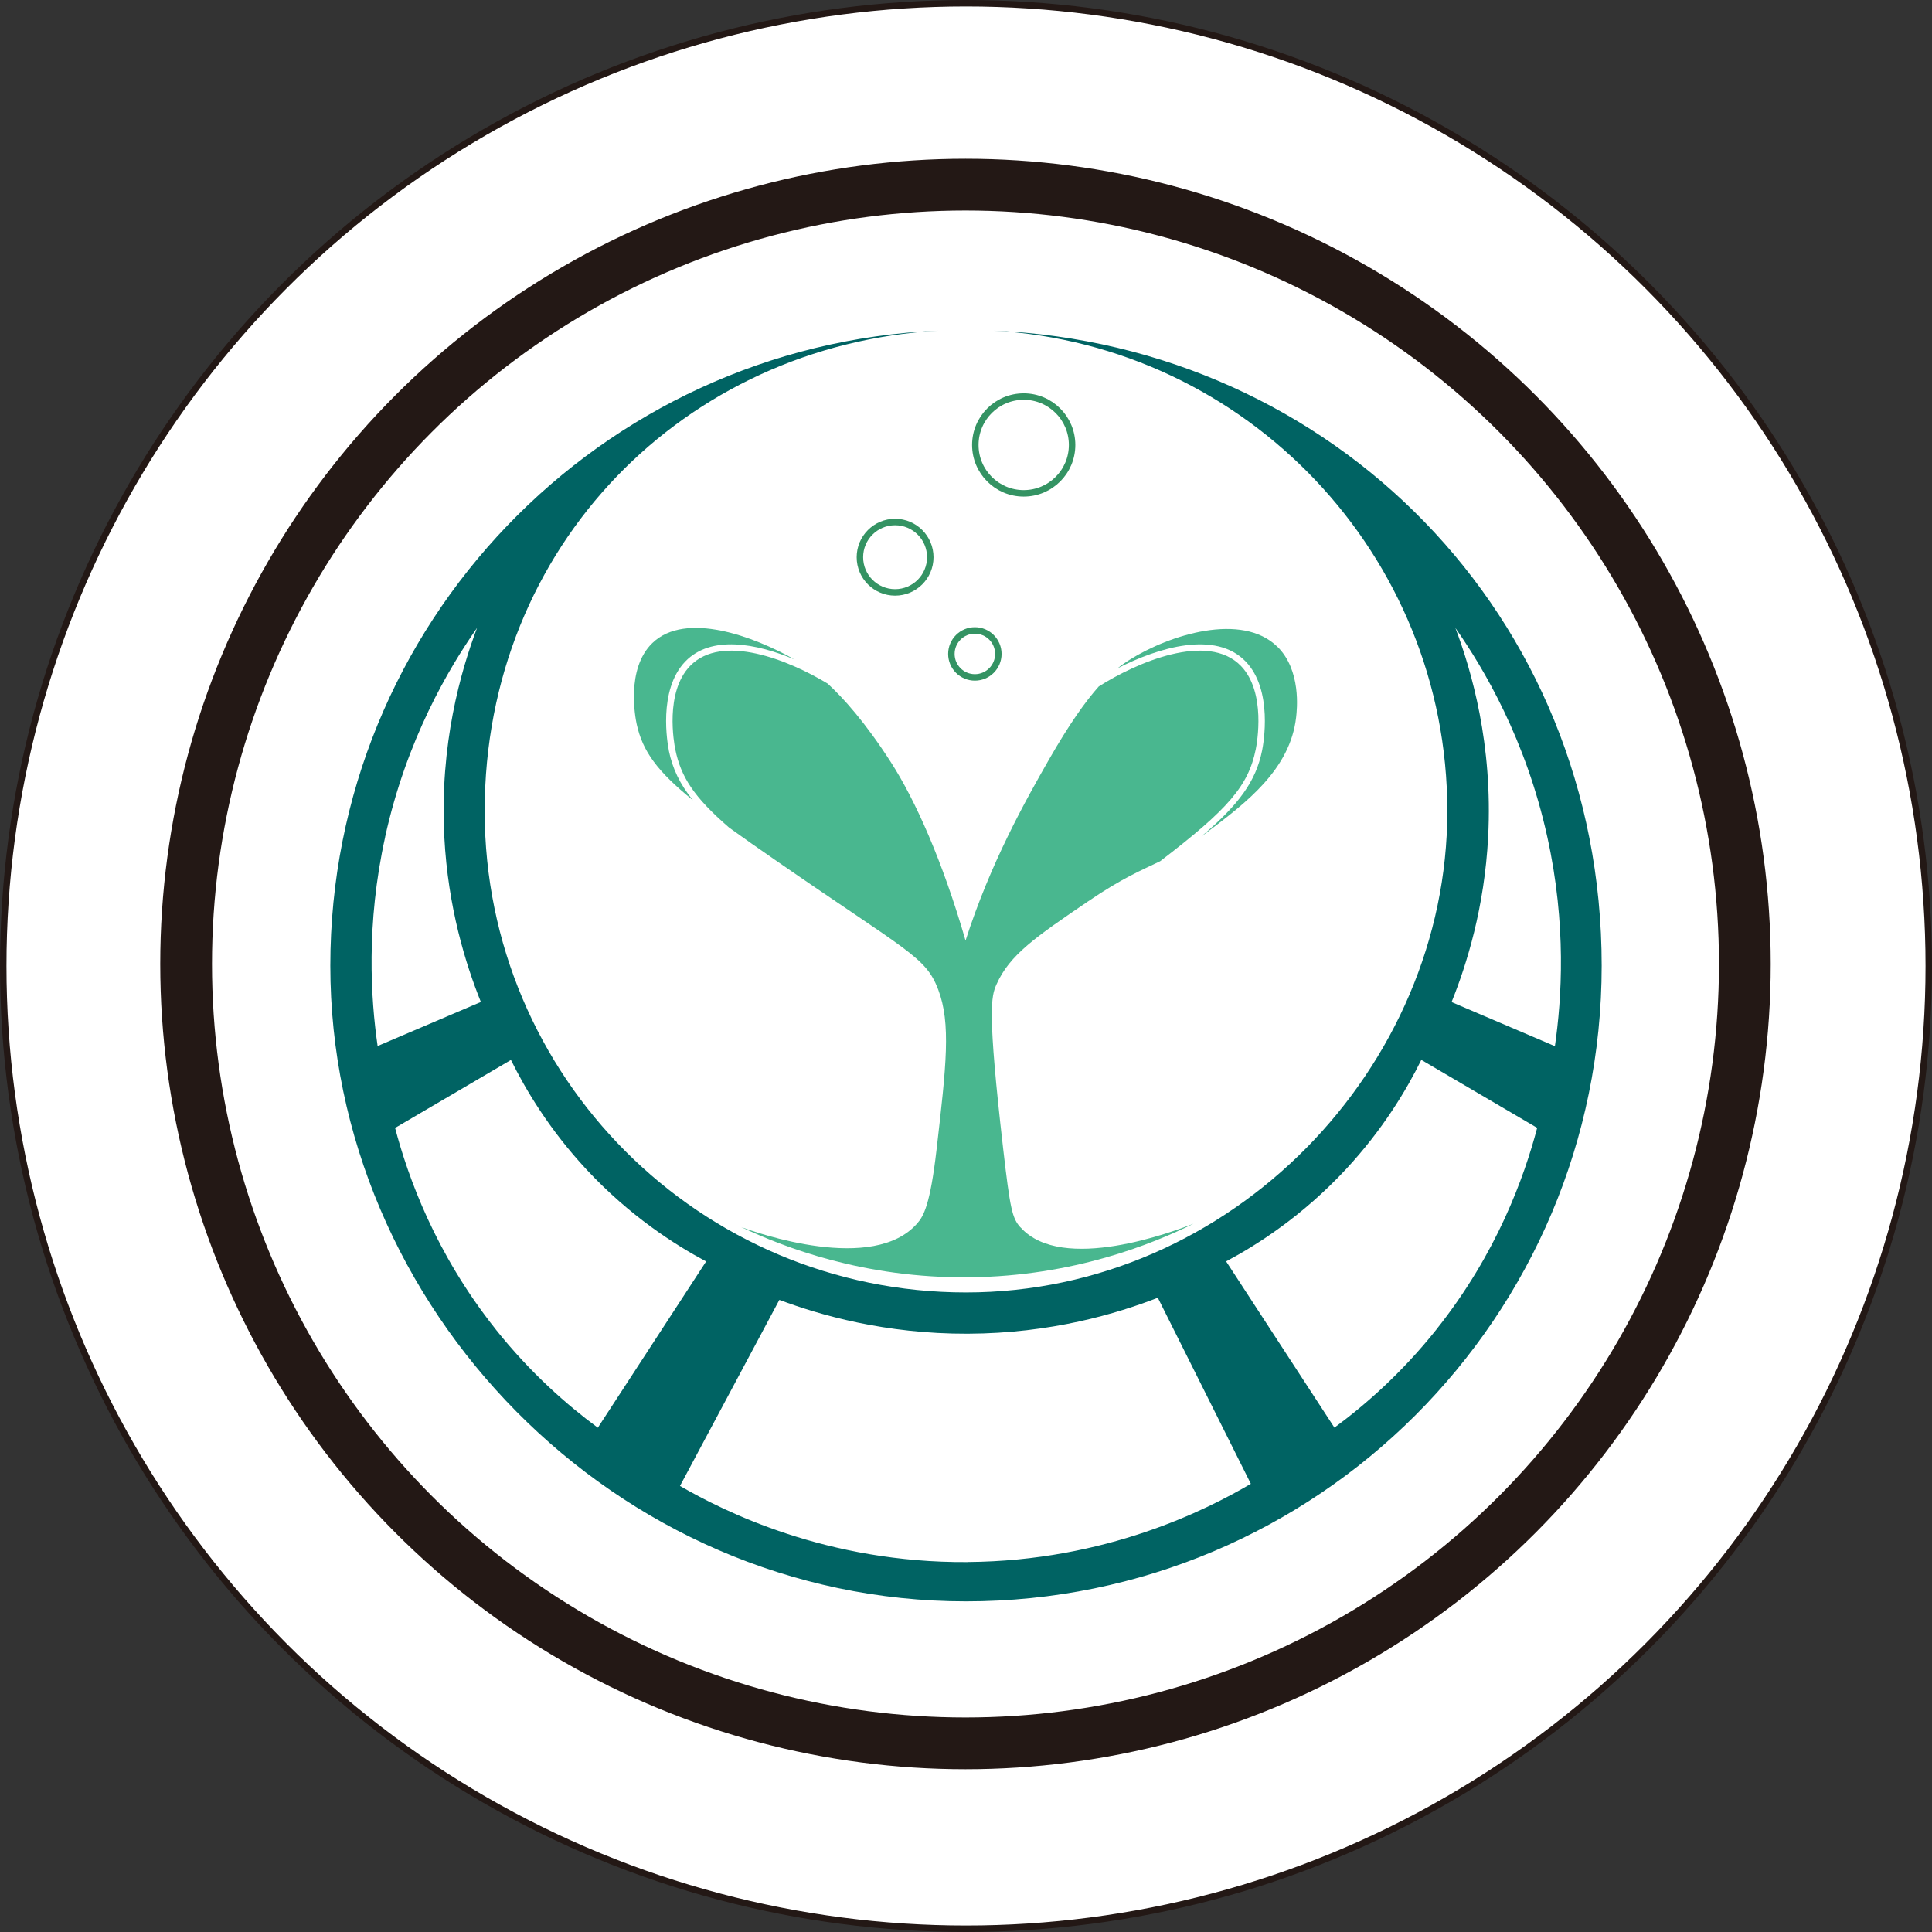 <?xml version="1.0" encoding="UTF-8"?><svg id="_レイヤー_2" xmlns="http://www.w3.org/2000/svg" viewBox="0 0 298.64 298.64"><rect x="0" y="0" width="298.64" height="298.64" fill="#333333" stroke="none"/><defs><style>.cls-1{fill:#49b78f;}.cls-2{stroke-width:8px;}.cls-2,.cls-3{fill:none;}.cls-2,.cls-3,.cls-4{stroke-miterlimit:10;}.cls-2,.cls-4{stroke:#231815;}.cls-3{stroke:#349363;}.cls-4{fill:#fff;}.cls-5{fill:#006363;}</style></defs><g id="Campus_Life_Environment_Committee"><g><circle class="cls-4" cx="149.32" cy="149.32" r="148.82"/><path class="cls-5" d="m153.61,51.11c39.09,2.23,70.11,34.62,70.11,74.27s-33.31,74.4-74.4,74.4-74.4-33.31-74.4-74.4,31.01-72.04,70.1-74.27c-52.27,2.25-93.96,45.33-93.96,98.16s43.99,98.26,98.26,98.26,98.26-43.99,98.26-98.26-41.69-95.91-93.96-98.16Zm-94.08,78.27c3.32-15.09,9.82-26.05,14.21-32.32-2.49,6.61-5.81,18-5.06,32.32.57,10.9,3.3,19.66,5.65,25.5-5.32,2.27-10.64,4.54-15.96,6.81-1.05-7.27-1.82-18.76,1.17-32.32Zm17.11,76.12c-9.36-11.75-13.57-23.58-15.57-31.15,5.97-3.5,11.94-7.01,17.91-10.51,2.27,4.6,5.92,10.75,11.68,16.94,6.69,7.18,13.61,11.6,18.49,14.21-5.58,8.57-11.16,17.13-16.74,25.7-4.71-3.47-10.37-8.41-15.77-15.18Zm72.92,35.96c-21.74.15-37.66-7.84-44.45-11.77,5.12-9.59,10.24-19.17,15.36-28.76,6.21,2.33,16.33,5.27,29.09,5.23,12.95-.04,23.19-3.14,29.41-5.56,4.79,9.59,9.59,19.17,14.38,28.76-6.76,3.98-22.38,11.94-43.79,12.09Zm72.48-35.96c-5.4,6.78-11.06,11.71-15.77,15.18-5.58-8.57-11.16-17.13-16.74-25.7,4.89-2.61,11.8-7.03,18.49-14.21,5.76-6.19,9.41-12.34,11.68-16.94,5.97,3.5,11.94,7.01,17.91,10.51-2,7.57-6.21,19.4-15.57,31.15Zm2.34-50.61c2.35-5.84,5.08-14.6,5.65-25.5.75-14.32-2.57-25.71-5.06-32.32,4.39,6.27,10.89,17.23,14.21,32.32,2.99,13.56,2.22,25.05,1.17,32.32-5.32-2.27-10.64-4.54-15.96-6.81Z"/><circle class="cls-3" cx="150.69" cy="101.08" r="3.63"/><circle class="cls-3" cx="138.36" cy="86.13" r="5.44"/><circle class="cls-3" cx="158.24" cy="68.78" r="7.48"/><g><path class="cls-1" d="m103.39,116.01c-.19-.94-1.74-9.33,2.55-13.77,3.97-4.1,10.93-2.8,16.83-.32-6.13-3.49-16.77-7.52-21.94-2.51-4.11,3.98-2.61,11.61-2.42,12.5.91,4.2,3.18,7.32,8.69,11.78-2.01-2.49-3.15-4.88-3.72-7.68Z"/><path class="cls-1" d="m197.41,99.93c-5.44-5.28-16.55-1.88-22.84,2.08-.56.35-1.16.76-1.82,1.29,6.34-3.24,15.14-5.87,19.79-1.06,4.29,4.43,2.74,12.83,2.55,13.77-.96,4.76-3.58,8.34-9.37,13.27.31-.23.63-.45.96-.71,5.95-4.5,12.76-9.64,13.67-17.71.13-1.14.83-7.28-2.94-10.94Z"/><path class="cls-1" d="m157.73,189.72c-1.27-1.42-1.59-2.81-2.67-12.2-2.45-21.31-1.86-23.49-1.03-25.35,2.04-4.6,6.07-7.34,14.13-12.82,5.33-3.63,8.22-4.8,11.16-6.22,10.49-8.02,13.65-11.64,14.79-17.31.18-.89,1.64-8.81-2.29-12.88-5.14-5.31-16.13-.54-21.98,3.17-2.04,2.29-4.53,5.77-7.73,11.36-3.6,6.3-8.98,15.85-12.86,27.92-3.57-12.34-7.77-21.71-11.54-27.57-3.99-6.21-7.36-9.93-9.77-12.15-6-3.63-16.33-7.83-21.27-2.73-3.94,4.07-2.47,11.99-2.29,12.88.87,4.28,2.88,7.4,8.34,12.12,2.13,1.54,4.56,3.24,7.34,5.16,20.41,14.11,23.03,14.8,24.96,19.85,2,5.24,1.25,11.77-.26,24.83-.98,8.48-2.01,10.2-2.93,11.27-6.8,7.93-25.05,1.44-27.24.63,6.39,3.04,18.91,7.95,35.33,7.76,16.06-.18,28.24-5.16,34.56-8.28-2.92,1.14-20.31,7.76-26.73.56Z"/></g><circle class="cls-2" cx="149.24" cy="149.01" r="120.47"/></g></g></svg>